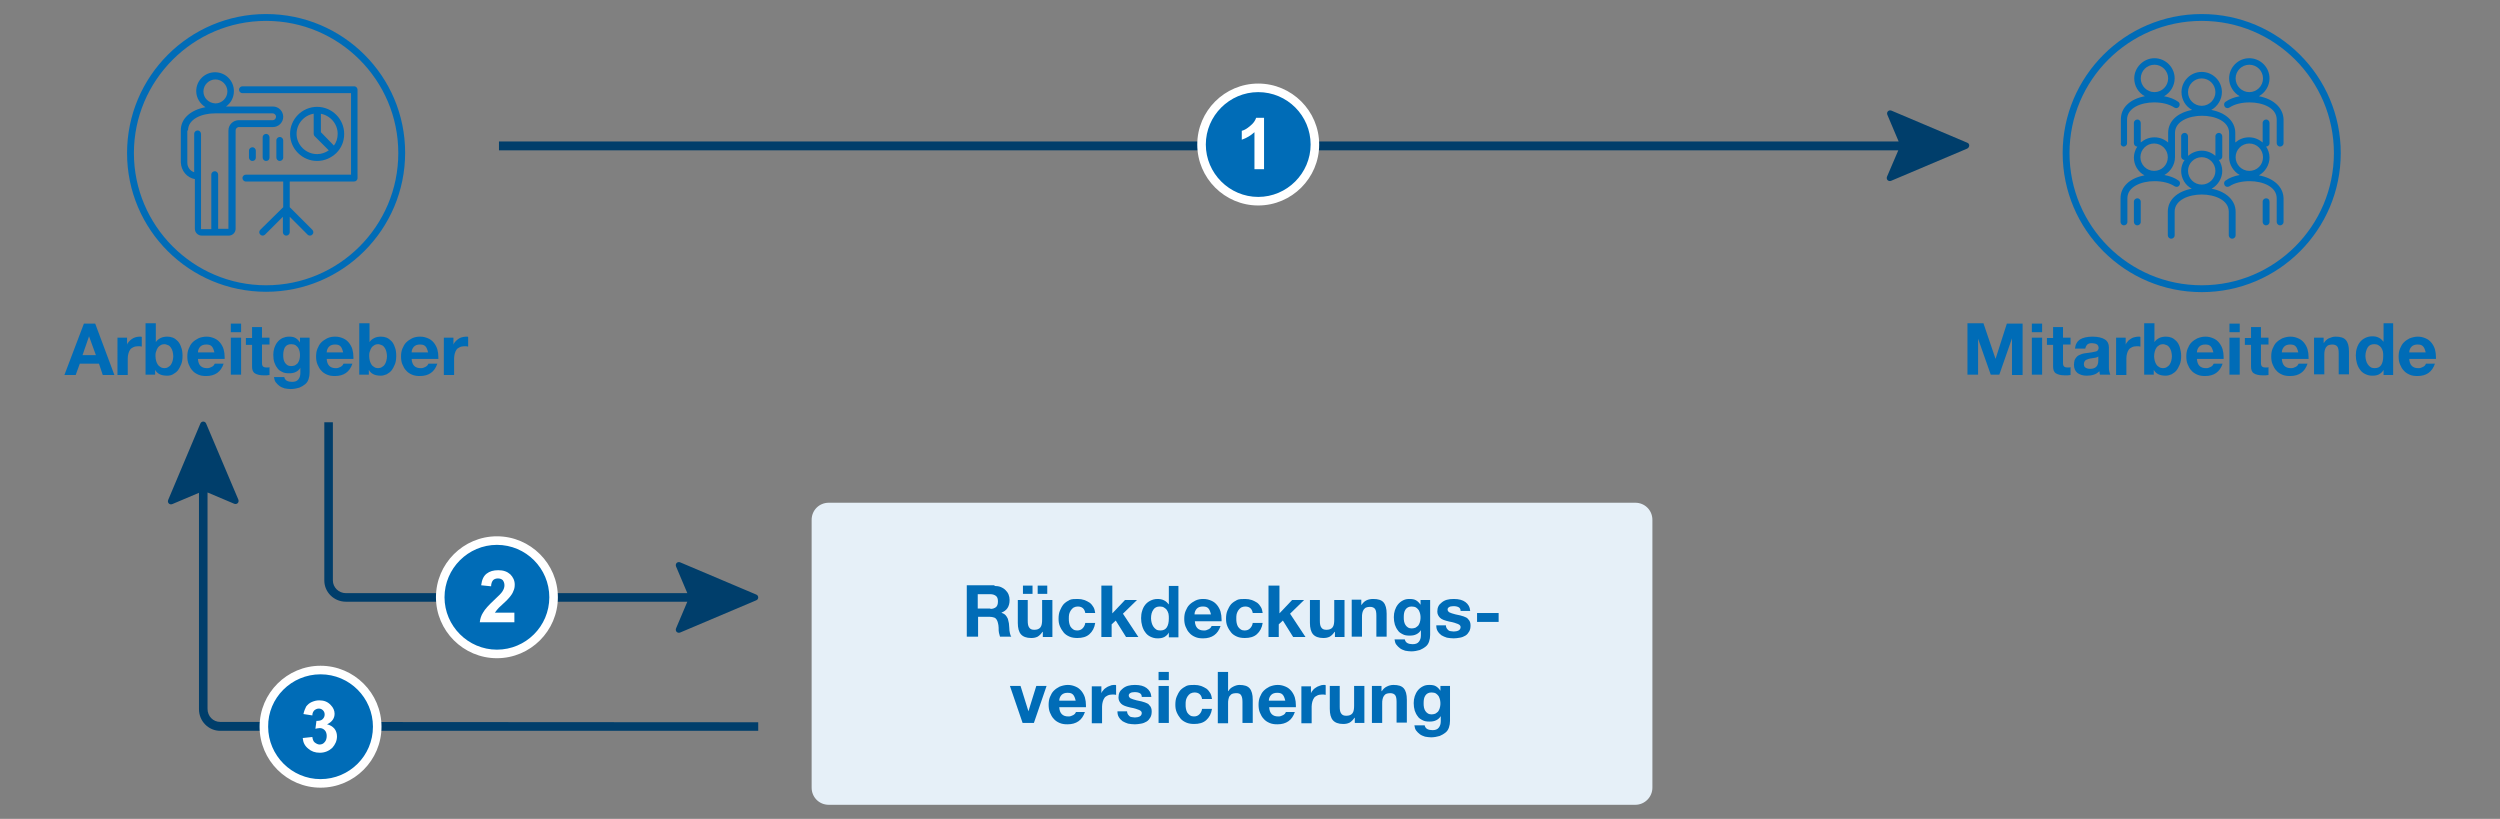 <?xml version="1.0" encoding="utf-8"?>
<!-- Generator: Adobe Illustrator 28.2.0, SVG Export Plug-In . SVG Version: 6.00 Build 0)  -->
<svg version="1.1" id="Ebene_1" xmlns="http://www.w3.org/2000/svg" xmlns:xlink="http://www.w3.org/1999/xlink" x="0px" y="0px"
	 viewBox="0 0 730 239.1" style="enable-background:new 0 0 730 239.1;" xml:space="preserve">
<rect x="0" y="0" width="730" height="239.1" fill="#808080" stroke="none"/>
<title>VRK – Versicherer im Raum der Kirchen</title>
<desc>Die Bedürfnisse unserer Kunden liegen uns besonders am Herzen. Darum sind uns Transparenz und Nachhaltigkeit sehr wichtig.</desc>
<style type="text/css">
	.st0{fill:none;}
	.st1{fill:#BDBDBD;}
	.st2{fill:#A5CF4C;}
	.st3{fill:#006CB7;}
	.st4{fill:#AE1680;}
	.st5{fill:#FFFFFF;}
	.st6{fill:#C368A5;}
	.st7{opacity:0.5;}
	.st8{fill:#D6E9AE;}
	.st9{fill:#86BAE5;}
	.st10{opacity:0.6;}
	.st11{opacity:0.5;fill:#FFFFFF;}
	.st12{opacity:0.4;}
	.st13{fill:#6BAAD5;}
	.st14{fill:#4A4A4A;}
	.st15{fill:#003E6B;}
	.st16{fill:none;stroke:#A5CF4C;}
	.st17{fill:#E1E1E1;}
	.st18{fill:#F6F6F6;}
	.st19{fill:#E2F0FA;}
	.st20{clip-path:url(#SVGID_00000142175410585381031120000004010660320288721291_);fill:#BDBDBD;}
	.st21{fill:#C2DA8B;}
	.st22{fill:none;stroke:#FFFFFF;stroke-width:2.086;stroke-linecap:round;}
	.st23{fill:none;stroke:#FFFFFF;stroke-width:2.086;stroke-linecap:round;stroke-linejoin:round;}
	.st24{fill:none;stroke:#FFFFFF;stroke-width:1.035;stroke-linecap:round;}
	.st25{clip-path:url(#SVGID_00000108993526022791570740000007211467648146512804_);fill:#FFFFFF;}
	.st26{fill:none;stroke:#FFFFFF;stroke-width:1.974;}
	.st27{fill:none;stroke:#FFFFFF;}
	.st28{fill:none;stroke:#FFFFFF;stroke-width:1.658;}
	.st29{fill:none;stroke:#FFFFFF;stroke-width:1.974;stroke-linecap:round;}
	.st30{clip-path:url(#SVGID_00000017516957125963325030000016720288964624134559_);}
	.st31{fill:#7D7D7D;}
	.st32{clip-path:url(#SVGID_00000127029224393641960720000015744368932925879941_);}
	.st33{clip-path:url(#SVGID_00000149380886617465295060000009400241554863033266_);fill:#BDBDBD;}
	.st34{fill:none;stroke:#FFFFFF;stroke-width:2.314;stroke-linecap:round;}
	.st35{fill:none;stroke:#FFFFFF;stroke-width:2.314;stroke-linecap:round;stroke-linejoin:round;}
	.st36{fill:none;stroke:#FFFFFF;stroke-width:1.149;stroke-linecap:round;}
	.st37{clip-path:url(#SVGID_00000124136275000587577210000016580693995637321866_);fill:#FFFFFF;}
	.st38{fill:none;stroke:#FFFFFF;stroke-width:1.246;}
	.st39{fill:none;stroke:#FFFFFF;stroke-width:1.047;}
	.st40{fill:none;stroke:#FFFFFF;stroke-width:1.246;stroke-linecap:round;}
	.st41{clip-path:url(#SVGID_00000113342728397885785710000014208139501178265515_);}
	.st42{clip-path:url(#SVGID_00000003087104993777662860000011250674777062064771_);}
	.st43{fill:none;stroke:#006CB7;stroke-width:2;stroke-linecap:round;stroke-linejoin:round;stroke-miterlimit:10;}
	.st44{fill:#E6F0F8;}
</style>
<path class="st15" d="M574.5,41.7l-22.2-9.4c-0.8-0.3-1.5,0.4-1.2,1.2l3.3,7.8H145.7v2.6h408.6l-3.3,7.7c-0.3,0.8,0.4,1.5,1.2,1.2
	l22.2-9.4C575.2,43,575.2,42,574.5,41.7z"/>
<g>
	<g>
		<g>
			<path class="st3" d="M367.4,58.8c-9.1,0-16.6-7.4-16.6-16.6c0-9.1,7.4-16.6,16.6-16.6S384,33.1,384,42.2
				C384,51.3,376.6,58.8,367.4,58.8z"/>
		</g>
		<g>
			<path class="st5" d="M367.4,26.9c8.5,0,15.3,6.9,15.3,15.3s-6.9,15.3-15.3,15.3s-15.3-6.9-15.3-15.3S359,26.9,367.4,26.9
				 M367.4,24.4c-9.8,0-17.8,8-17.8,17.8s8,17.8,17.8,17.8s17.8-8,17.8-17.8S377.2,24.4,367.4,24.4L367.4,24.4z"/>
		</g>
	</g>
	<g>
		<path class="st5" d="M369.2,49.4h-2.9V38.6c-1.1,1-2.3,1.7-3.7,2.2v-2.6c0.8-0.2,1.6-0.7,2.4-1.4c0.9-0.7,1.5-1.5,1.8-2.4h2.3
			V49.4z"/>
	</g>
</g>
<g>
	<path class="st44" d="M477.5,235H242c-2.8,0-5-2.2-5-5v-78.2c0-2.8,2.2-5,5-5h235.5c2.8,0,5,2.2,5,5V230
		C482.5,232.7,480.3,235,477.5,235z"/>
</g>
<g>
	<path class="st3" d="M290.4,171.1c0.7,0,1.3,0.1,1.8,0.3c0.5,0.2,1,0.5,1.4,0.9c0.4,0.4,0.7,0.8,0.9,1.3c0.2,0.5,0.3,1,0.3,1.6
		c0,1.9-0.8,3.1-2.4,3.7v0c0.5,0.2,0.9,0.4,1.2,0.7c0.3,0.3,0.5,0.7,0.7,1.1c0.1,0.4,0.2,0.8,0.3,1.3c0,0.4,0.1,0.8,0.1,1.2
		c0,0.7,0.1,1.3,0.2,1.7c0.1,0.4,0.2,0.8,0.4,1h-3.3c-0.1-0.3-0.2-0.7-0.3-1.1c-0.1-0.4-0.1-0.9-0.1-1.5c0-0.5-0.1-1-0.2-1.4
		c-0.1-0.4-0.2-0.7-0.4-1s-0.4-0.5-0.8-0.6c-0.3-0.1-0.7-0.2-1.3-0.2h-3.3v5.8h-3.3v-15H290.4z M289.2,177.8c0.7,0,1.2-0.2,1.6-0.5
		c0.4-0.3,0.6-0.9,0.6-1.7c0-0.8-0.2-1.3-0.6-1.6c-0.4-0.3-0.9-0.5-1.7-0.5h-3.6v4.2H289.2z"/>
	<path class="st3" d="M300.1,175.2v6.1c0,0.8,0.1,1.5,0.4,1.9c0.3,0.5,0.8,0.7,1.5,0.7c0.8,0,1.4-0.2,1.8-0.7
		c0.4-0.5,0.5-1.3,0.5-2.3v-5.7h3V186h-2.8v-1.5h-0.1c-0.4,0.6-0.9,1.1-1.4,1.4c-0.6,0.3-1.2,0.4-1.9,0.4c-1.4,0-2.4-0.4-3-1.1
		c-0.6-0.7-0.9-1.8-0.9-3.3v-6.7H300.1z M301.5,171v2.4h-2.8V171H301.5z M305.8,171v2.4H303V171H305.8z"/>
	<path class="st3" d="M314.7,174.9c0.7,0,1.3,0.1,1.9,0.3c0.6,0.2,1.1,0.5,1.6,0.8c0.5,0.4,0.8,0.8,1.1,1.3c0.3,0.5,0.4,1.1,0.5,1.7
		h-2.9c-0.2-1.2-0.9-1.9-2.2-1.9c-0.4,0-0.8,0.1-1.2,0.3c-0.3,0.2-0.6,0.5-0.8,0.8c-0.2,0.3-0.4,0.7-0.5,1.1
		c-0.1,0.4-0.1,0.9-0.1,1.3c0,0.4,0,0.9,0.1,1.3c0.1,0.4,0.2,0.8,0.4,1.1s0.5,0.6,0.8,0.8c0.3,0.2,0.7,0.3,1.1,0.3
		c0.7,0,1.2-0.2,1.6-0.6c0.4-0.4,0.7-0.9,0.8-1.6h2.9c-0.2,1.4-0.8,2.5-1.7,3.3c-0.9,0.8-2.1,1.1-3.5,1.1c-0.8,0-1.6-0.1-2.3-0.4
		c-0.7-0.3-1.3-0.7-1.7-1.2s-0.8-1.1-1.1-1.8c-0.3-0.7-0.4-1.4-0.4-2.2c0-0.9,0.1-1.7,0.4-2.4c0.3-0.7,0.6-1.3,1.1-1.9
		c0.5-0.5,1.1-0.9,1.7-1.2S313.8,174.9,314.7,174.9z"/>
	<path class="st3" d="M324.8,171.1v8l3.7-3.9h3.5l-4.1,4l4.5,6.8h-3.6l-3-4.8l-1.2,1.1v3.7h-3v-15H324.8z"/>
	<path class="st3" d="M344.1,171.1v15h-2.8v-1.4h0c-0.3,0.6-0.8,1-1.3,1.3c-0.6,0.3-1.2,0.4-2,0.4c-0.8,0-1.5-0.2-2.1-0.5
		c-0.6-0.3-1.1-0.7-1.5-1.3c-0.4-0.5-0.7-1.2-0.9-1.9c-0.2-0.7-0.3-1.4-0.3-2.2c0-0.8,0.1-1.5,0.3-2.1c0.2-0.7,0.5-1.3,0.9-1.8
		s0.9-0.9,1.5-1.2c0.6-0.3,1.3-0.5,2.1-0.5c0.7,0,1.3,0.1,1.9,0.4c0.6,0.3,1,0.7,1.4,1.2h0v-5.4H344.1z M336.1,180.6
		c0,0.4,0.1,0.9,0.2,1.3c0.1,0.4,0.3,0.8,0.5,1.1c0.2,0.3,0.5,0.6,0.8,0.8c0.3,0.2,0.7,0.3,1.2,0.3c0.9,0,1.5-0.3,1.9-0.9
		c0.4-0.6,0.6-1.5,0.6-2.6c0-0.5,0-0.9-0.1-1.4c-0.1-0.4-0.3-0.8-0.5-1.1c-0.2-0.3-0.5-0.5-0.8-0.7c-0.3-0.2-0.7-0.3-1.2-0.3
		c-0.9,0-1.5,0.3-1.9,0.9C336.3,178.7,336.1,179.5,336.1,180.6z"/>
	<path class="st3" d="M351.4,174.9c0.9,0,1.6,0.2,2.3,0.5c0.7,0.3,1.2,0.7,1.7,1.3c0.4,0.5,0.8,1.2,1,1.9c0.2,0.7,0.3,1.5,0.3,2.3
		v0.1c0,0.1,0,0.2,0,0.4h-7.8c0.1,1.8,1,2.7,2.6,2.7c0.3,0,0.6,0,0.8-0.1c0.3-0.1,0.5-0.2,0.7-0.3c0.2-0.1,0.4-0.3,0.5-0.4
		c0.1-0.2,0.2-0.3,0.3-0.5h2.6c-0.8,2.4-2.5,3.6-5.1,3.6c-0.9,0-1.6-0.1-2.3-0.4c-0.7-0.3-1.3-0.7-1.7-1.2c-0.5-0.5-0.8-1.1-1.1-1.8
		c-0.3-0.7-0.4-1.5-0.4-2.3c0-0.8,0.1-1.6,0.4-2.3c0.3-0.7,0.6-1.3,1.1-1.8c0.5-0.5,1.1-0.9,1.7-1.2
		C349.8,175,350.5,174.9,351.4,174.9z M353.6,179.4c-0.2-0.8-0.4-1.4-0.8-1.8c-0.4-0.4-0.9-0.5-1.6-0.5c-0.7,0-1.3,0.2-1.7,0.6
		c-0.4,0.4-0.7,1-0.7,1.7H353.6z"/>
	<path class="st3" d="M363.6,174.9c0.7,0,1.3,0.1,1.9,0.3c0.6,0.2,1.1,0.5,1.6,0.8c0.5,0.4,0.8,0.8,1.1,1.3c0.3,0.5,0.4,1.1,0.5,1.7
		h-2.9c-0.2-1.2-0.9-1.9-2.2-1.9c-0.4,0-0.8,0.1-1.2,0.3c-0.3,0.2-0.6,0.5-0.8,0.8c-0.2,0.3-0.4,0.7-0.5,1.1
		c-0.1,0.4-0.1,0.9-0.1,1.3c0,0.4,0,0.9,0.1,1.3c0.1,0.4,0.2,0.8,0.4,1.1s0.5,0.6,0.8,0.8c0.3,0.2,0.7,0.3,1.1,0.3
		c0.7,0,1.2-0.2,1.6-0.6c0.4-0.4,0.7-0.9,0.8-1.6h2.9c-0.2,1.4-0.8,2.5-1.7,3.3c-0.9,0.8-2.1,1.1-3.5,1.1c-0.8,0-1.6-0.1-2.3-0.4
		c-0.7-0.3-1.3-0.7-1.7-1.2s-0.8-1.1-1.1-1.8c-0.3-0.7-0.4-1.4-0.4-2.2c0-0.9,0.1-1.7,0.4-2.4c0.3-0.7,0.6-1.3,1.1-1.9
		c0.5-0.5,1.1-0.9,1.7-1.2S362.7,174.9,363.6,174.9z"/>
	<path class="st3" d="M373.6,171.1v8l3.7-3.9h3.5l-4.1,4l4.5,6.8h-3.6l-3-4.8l-1.2,1.1v3.7h-3v-15H373.6z"/>
	<path class="st3" d="M385.4,175.2v6.1c0,0.8,0.1,1.5,0.4,1.9c0.3,0.5,0.8,0.7,1.5,0.7c0.8,0,1.4-0.2,1.8-0.7
		c0.4-0.5,0.5-1.3,0.5-2.3v-5.7h3V186h-2.8v-1.5h-0.1c-0.4,0.6-0.9,1.1-1.4,1.4c-0.6,0.3-1.2,0.4-1.9,0.4c-1.4,0-2.4-0.4-3-1.1
		c-0.6-0.7-0.9-1.8-0.9-3.3v-6.7H385.4z"/>
	<path class="st3" d="M401,174.9c1.4,0,2.4,0.3,3,1s0.9,1.8,0.9,3.3v6.7h-3v-6.1c0-0.9-0.1-1.6-0.4-2s-0.8-0.6-1.5-0.6
		c-0.5,0-0.8,0.1-1.1,0.2c-0.3,0.1-0.5,0.4-0.7,0.6c-0.2,0.3-0.3,0.6-0.4,1c-0.1,0.4-0.1,0.8-0.1,1.3v5.6h-3v-10.8h2.8v1.5h0.1
		c0.4-0.6,0.8-1,1.4-1.3S400.3,174.9,401,174.9z"/>
	<path class="st3" d="M411.6,174.9c0.8,0,1.4,0.1,1.9,0.4s0.9,0.7,1.3,1.3h0v-1.4h2.8v10.2c0,0.7-0.1,1.3-0.3,1.9s-0.5,1.1-1,1.5
		c-0.5,0.4-1,0.7-1.7,1c-0.7,0.2-1.6,0.4-2.5,0.4c-0.6,0-1.2-0.1-1.8-0.2c-0.6-0.2-1.1-0.4-1.5-0.7c-0.4-0.3-0.8-0.7-1.1-1.1
		c-0.3-0.4-0.4-0.9-0.5-1.5h3c0.1,0.5,0.4,0.9,0.8,1.1c0.4,0.2,0.9,0.3,1.5,0.3c0.8,0,1.4-0.2,1.8-0.7c0.4-0.5,0.6-1.1,0.6-1.9V184
		h0c-0.3,0.5-0.7,0.9-1.3,1.2c-0.6,0.3-1.2,0.4-2,0.4c-0.8,0-1.5-0.1-2-0.4c-0.6-0.3-1.1-0.6-1.4-1.1c-0.4-0.5-0.7-1.1-0.9-1.7
		c-0.2-0.7-0.3-1.4-0.3-2.2c0-0.7,0.1-1.4,0.3-2c0.2-0.6,0.5-1.2,0.9-1.7s0.9-0.9,1.5-1.2S410.8,174.9,411.6,174.9z M409.9,180.2
		c0,0.4,0,0.9,0.1,1.3c0.1,0.4,0.2,0.7,0.4,1c0.2,0.3,0.4,0.5,0.7,0.7c0.3,0.2,0.7,0.3,1.1,0.3c0.4,0,0.8-0.1,1.1-0.2
		c0.3-0.2,0.6-0.4,0.8-0.6c0.2-0.3,0.4-0.6,0.5-1c0.1-0.4,0.2-0.8,0.2-1.2c0-0.4,0-0.8-0.1-1.2c-0.1-0.4-0.2-0.7-0.4-1.1
		c-0.2-0.3-0.5-0.6-0.8-0.8c-0.3-0.2-0.8-0.3-1.3-0.3c-0.8,0-1.4,0.3-1.8,0.9S409.9,179.3,409.9,180.2z"/>
	<path class="st3" d="M424.5,174.9c1.5,0,2.6,0.3,3.4,0.9c0.8,0.6,1.3,1.4,1.4,2.6h-2.8c0-0.5-0.2-0.9-0.6-1.1s-0.8-0.3-1.5-0.3
		c-0.6,0-1,0.1-1.3,0.3c-0.3,0.2-0.4,0.4-0.4,0.7c0,0.3,0.2,0.6,0.5,0.8c0.4,0.2,1,0.4,1.8,0.6c0.5,0.1,1,0.2,1.4,0.3
		c0.4,0.1,0.7,0.2,1,0.3c0.3,0.1,0.5,0.2,0.7,0.3c0.2,0.1,0.4,0.2,0.5,0.4c0.6,0.5,0.8,1.2,0.8,1.9c0,0.7-0.1,1.3-0.4,1.8
		s-0.6,0.9-1.1,1.2c-0.5,0.3-1,0.5-1.6,0.6c-0.6,0.1-1.2,0.2-1.8,0.2c-0.7,0-1.4-0.1-2-0.2c-0.6-0.2-1.1-0.4-1.6-0.7
		c-0.4-0.3-0.8-0.7-1.1-1.2c-0.3-0.5-0.4-1-0.4-1.7h2.8c0,0.3,0.1,0.6,0.2,0.8c0.1,0.2,0.3,0.4,0.5,0.6c0.2,0.2,0.5,0.3,0.7,0.3
		s0.6,0.1,0.9,0.1c0.5,0,1-0.1,1.4-0.3c0.4-0.2,0.6-0.6,0.6-1c0-0.4-0.3-0.7-0.8-0.9c-0.5-0.2-1.3-0.5-2.5-0.7
		c-1.3-0.3-2.2-0.6-2.7-1.1s-0.8-1.1-0.8-1.8c0-1.2,0.4-2,1.2-2.6C421.8,175.2,422.9,174.9,424.5,174.9z"/>
	<path class="st3" d="M437.6,179v2.6h-6.3V179H437.6z"/>
	<path class="st3" d="M298,200.3l2.3,7.4h0l2.3-7.4h3l-3.7,10.8h-3.3l-3.7-10.8H298z"/>
	<path class="st3" d="M311.8,200c0.9,0,1.6,0.2,2.3,0.5c0.7,0.3,1.2,0.7,1.7,1.3c0.4,0.5,0.8,1.2,1,1.9c0.2,0.7,0.3,1.5,0.3,2.3v0.1
		c0,0.1,0,0.2,0,0.4h-7.8c0.1,1.8,1,2.7,2.6,2.7c0.3,0,0.6,0,0.8-0.1c0.3-0.1,0.5-0.2,0.7-0.3c0.2-0.1,0.4-0.3,0.5-0.4
		c0.1-0.2,0.2-0.3,0.3-0.5h2.6c-0.8,2.4-2.5,3.6-5.1,3.6c-0.9,0-1.6-0.1-2.3-0.4c-0.7-0.3-1.3-0.7-1.7-1.2c-0.5-0.5-0.8-1.1-1.1-1.8
		c-0.3-0.7-0.4-1.5-0.4-2.3c0-0.8,0.1-1.6,0.4-2.3c0.3-0.7,0.6-1.3,1.1-1.8c0.5-0.5,1.1-0.9,1.7-1.2C310.2,200.2,311,200,311.8,200z
		 M314.1,204.6c-0.2-0.8-0.4-1.4-0.8-1.8c-0.4-0.4-0.9-0.5-1.6-0.5c-0.7,0-1.3,0.2-1.7,0.6c-0.4,0.4-0.7,1-0.7,1.7H314.1z"/>
	<path class="st3" d="M325.2,200c0.2,0,0.3,0,0.4,0s0.2,0,0.3,0.1v2.8c-0.3-0.1-0.7-0.1-1.1-0.1c-0.5,0-1,0.1-1.4,0.3
		c-0.4,0.2-0.7,0.4-0.9,0.7s-0.4,0.7-0.5,1.1c-0.1,0.4-0.2,0.9-0.2,1.4v4.9h-3v-10.8h2.8v2h0c0.1-0.3,0.3-0.6,0.6-0.9
		c0.2-0.3,0.5-0.5,0.8-0.7c0.3-0.2,0.6-0.4,1-0.5C324.4,200.1,324.8,200,325.2,200z"/>
	<path class="st3" d="M331.4,200c1.5,0,2.6,0.3,3.4,0.9c0.8,0.6,1.3,1.4,1.4,2.6h-2.8c0-0.5-0.2-0.9-0.6-1.1s-0.8-0.3-1.5-0.3
		c-0.6,0-1,0.1-1.3,0.3c-0.3,0.2-0.4,0.4-0.4,0.7c0,0.3,0.2,0.6,0.5,0.8c0.4,0.2,1,0.4,1.8,0.6c0.5,0.1,1,0.2,1.4,0.3
		c0.4,0.1,0.7,0.2,1,0.3c0.3,0.1,0.5,0.2,0.7,0.3c0.2,0.1,0.4,0.2,0.5,0.4c0.6,0.5,0.8,1.2,0.8,1.9c0,0.7-0.1,1.3-0.4,1.8
		s-0.6,0.9-1.1,1.2c-0.5,0.3-1,0.5-1.6,0.6c-0.6,0.1-1.2,0.2-1.8,0.2c-0.7,0-1.4-0.1-2-0.2c-0.6-0.2-1.1-0.4-1.6-0.7
		c-0.4-0.3-0.8-0.7-1.1-1.2c-0.3-0.5-0.4-1-0.4-1.7h2.8c0,0.3,0.1,0.6,0.2,0.8c0.1,0.2,0.3,0.4,0.5,0.6c0.2,0.2,0.5,0.3,0.7,0.3
		s0.6,0.1,0.9,0.1c0.5,0,1-0.1,1.4-0.3c0.4-0.2,0.6-0.6,0.6-1c0-0.4-0.3-0.7-0.8-0.9c-0.5-0.2-1.3-0.5-2.5-0.7
		c-1.3-0.3-2.2-0.6-2.7-1.1s-0.8-1.1-0.8-1.8c0-1.2,0.4-2,1.2-2.6C328.7,200.3,329.9,200,331.4,200z"/>
	<path class="st3" d="M341.3,196.2v2.4h-3v-2.4H341.3z M341.3,200.3v10.8h-3v-10.8H341.3z"/>
	<path class="st3" d="M348.8,200c0.7,0,1.3,0.1,1.9,0.3c0.6,0.2,1.1,0.5,1.6,0.8c0.5,0.4,0.8,0.8,1.1,1.3c0.3,0.5,0.4,1.1,0.5,1.7
		H351c-0.2-1.2-0.9-1.9-2.2-1.9c-0.4,0-0.8,0.1-1.2,0.3c-0.3,0.2-0.6,0.5-0.8,0.8c-0.2,0.3-0.4,0.7-0.5,1.1
		c-0.1,0.4-0.1,0.9-0.1,1.3c0,0.4,0,0.9,0.1,1.3c0.1,0.4,0.2,0.8,0.4,1.1s0.5,0.6,0.8,0.8c0.3,0.2,0.7,0.3,1.1,0.3
		c0.7,0,1.2-0.2,1.6-0.6c0.4-0.4,0.7-0.9,0.8-1.6h2.9c-0.2,1.4-0.8,2.5-1.7,3.3c-0.9,0.8-2.1,1.1-3.5,1.1c-0.8,0-1.6-0.1-2.3-0.4
		c-0.7-0.3-1.3-0.7-1.7-1.2s-0.8-1.1-1.1-1.8c-0.3-0.7-0.4-1.4-0.4-2.2c0-0.9,0.1-1.7,0.4-2.4c0.3-0.7,0.6-1.3,1.1-1.9
		c0.5-0.5,1.1-0.9,1.7-1.2S348,200,348.8,200z"/>
	<path class="st3" d="M358.6,196.2v5.6h0.1c0.3-0.6,0.8-1,1.4-1.3c0.6-0.3,1.2-0.5,1.8-0.5c1.4,0,2.4,0.3,3,1s0.9,1.8,0.9,3.3v6.8
		h-3V205c0-0.9-0.1-1.5-0.4-2s-0.8-0.6-1.5-0.6c-0.5,0-0.8,0.1-1.1,0.2c-0.3,0.1-0.5,0.4-0.7,0.6s-0.3,0.6-0.4,1
		c-0.1,0.4-0.1,0.8-0.1,1.3v5.7h-3v-15H358.6z"/>
	<path class="st3" d="M373.1,200c0.9,0,1.6,0.2,2.3,0.5c0.7,0.3,1.2,0.7,1.7,1.3c0.4,0.5,0.8,1.2,1,1.9c0.2,0.7,0.3,1.5,0.3,2.3v0.1
		c0,0.1,0,0.2,0,0.4h-7.8c0.1,1.8,1,2.7,2.6,2.7c0.3,0,0.6,0,0.8-0.1c0.3-0.1,0.5-0.2,0.7-0.3c0.2-0.1,0.4-0.3,0.5-0.4
		c0.1-0.2,0.2-0.3,0.3-0.5h2.6c-0.8,2.4-2.5,3.6-5.1,3.6c-0.9,0-1.6-0.1-2.3-0.4c-0.7-0.3-1.3-0.7-1.7-1.2c-0.5-0.5-0.8-1.1-1.1-1.8
		c-0.3-0.7-0.4-1.5-0.4-2.3c0-0.8,0.1-1.6,0.4-2.3c0.3-0.7,0.6-1.3,1.1-1.8c0.5-0.5,1.1-0.9,1.7-1.2
		C371.5,200.2,372.2,200,373.1,200z M375.3,204.6c-0.2-0.8-0.4-1.4-0.8-1.8c-0.4-0.4-0.9-0.5-1.6-0.5c-0.7,0-1.3,0.2-1.7,0.6
		c-0.4,0.4-0.7,1-0.7,1.7H375.3z"/>
	<path class="st3" d="M386.4,200c0.2,0,0.3,0,0.4,0s0.2,0,0.3,0.1v2.8c-0.3-0.1-0.7-0.1-1.1-0.1c-0.5,0-1,0.1-1.4,0.3
		c-0.4,0.2-0.7,0.4-0.9,0.7s-0.4,0.7-0.5,1.1c-0.1,0.4-0.2,0.9-0.2,1.4v4.9h-3v-10.8h2.8v2h0c0.1-0.3,0.3-0.6,0.6-0.9
		c0.2-0.3,0.5-0.5,0.8-0.7c0.3-0.2,0.6-0.4,1-0.5C385.7,200.1,386,200,386.4,200z"/>
	<path class="st3" d="M391.2,200.3v6.1c0,0.8,0.1,1.5,0.4,1.9c0.3,0.5,0.8,0.7,1.5,0.7c0.8,0,1.4-0.2,1.8-0.7
		c0.4-0.5,0.5-1.3,0.5-2.3v-5.7h3v10.8h-2.8v-1.5h-0.1c-0.4,0.6-0.9,1.1-1.4,1.4c-0.6,0.3-1.2,0.4-1.9,0.4c-1.4,0-2.4-0.4-3-1.1
		c-0.6-0.7-0.9-1.8-0.9-3.3v-6.7H391.2z"/>
	<path class="st3" d="M406.9,200c1.4,0,2.4,0.3,3,1s0.9,1.8,0.9,3.3v6.7h-3V205c0-0.9-0.1-1.6-0.4-2s-0.8-0.6-1.5-0.6
		c-0.5,0-0.8,0.1-1.1,0.2c-0.3,0.1-0.5,0.4-0.7,0.6c-0.2,0.3-0.3,0.6-0.4,1c-0.1,0.4-0.1,0.8-0.1,1.3v5.6h-3v-10.8h2.8v1.5h0.1
		c0.4-0.6,0.8-1,1.4-1.3S406.1,200,406.9,200z"/>
	<path class="st3" d="M417.4,200c0.8,0,1.4,0.1,1.9,0.4s0.9,0.7,1.3,1.3h0v-1.4h2.8v10.2c0,0.7-0.1,1.3-0.3,1.9s-0.5,1.1-1,1.5
		c-0.5,0.4-1,0.7-1.7,1c-0.7,0.2-1.6,0.4-2.5,0.4c-0.6,0-1.2-0.1-1.8-0.2c-0.6-0.2-1.1-0.4-1.5-0.7c-0.4-0.3-0.8-0.7-1.1-1.1
		c-0.3-0.4-0.4-0.9-0.5-1.5h3c0.1,0.5,0.4,0.9,0.8,1.1c0.4,0.2,0.9,0.3,1.5,0.3c0.8,0,1.4-0.2,1.8-0.7c0.4-0.5,0.6-1.1,0.6-1.9v-1.5
		h0c-0.3,0.5-0.7,0.9-1.3,1.2c-0.6,0.3-1.2,0.4-2,0.4c-0.8,0-1.5-0.1-2-0.4c-0.6-0.3-1.1-0.6-1.4-1.1c-0.4-0.5-0.7-1.1-0.9-1.7
		c-0.2-0.7-0.3-1.4-0.3-2.2c0-0.7,0.1-1.4,0.3-2c0.2-0.6,0.5-1.2,0.9-1.7s0.9-0.9,1.5-1.2S416.6,200,417.4,200z M415.7,205.3
		c0,0.4,0,0.9,0.1,1.3c0.1,0.4,0.2,0.7,0.4,1c0.2,0.3,0.4,0.5,0.7,0.7c0.3,0.2,0.7,0.3,1.1,0.3c0.4,0,0.8-0.1,1.1-0.2
		c0.3-0.2,0.6-0.4,0.8-0.6c0.2-0.3,0.4-0.6,0.5-1c0.1-0.4,0.2-0.8,0.2-1.2c0-0.4,0-0.8-0.1-1.2c-0.1-0.4-0.2-0.7-0.4-1.1
		c-0.2-0.3-0.5-0.6-0.8-0.8c-0.3-0.2-0.8-0.3-1.3-0.3c-0.8,0-1.4,0.3-1.8,0.9S415.7,204.4,415.7,205.3z"/>
</g>
<path class="st15" d="M220.8,173.6l-22.2-9.4c-0.8-0.3-1.5,0.4-1.2,1.2l3.3,7.8H101c-2.1,0-3.8-1.7-3.8-3.7v-46.2h-2.5v46.2
	c0,3.4,2.8,6.2,6.3,6.2h99.7l-3.3,7.8c-0.3,0.8,0.4,1.5,1.2,1.2l22.2-9.4C221.6,175,221.6,173.9,220.8,173.6z"/>
<g>
	<g>
		<g>
			<g>
				<circle class="st3" cx="145.1" cy="174.4" r="16.6"/>
			</g>
			<g>
				<path class="st5" d="M145.1,159.1c8.5,0,15.3,6.9,15.3,15.3c0,8.5-6.9,15.3-15.3,15.3s-15.3-6.9-15.3-15.3
					C129.8,166,136.7,159.1,145.1,159.1 M145.1,156.6c-9.8,0-17.8,8-17.8,17.8s8,17.8,17.8,17.8s17.8-8,17.8-17.8
					S154.9,156.6,145.1,156.6L145.1,156.6z"/>
			</g>
		</g>
	</g>
	<g>
		<path class="st5" d="M150.2,179v2.7h-10.1c0.1-1,0.4-2,1-2.9c0.5-0.9,1.6-2.1,3.2-3.6c1.3-1.2,2.1-2,2.4-2.5
			c0.4-0.6,0.6-1.2,0.6-1.8c0-0.6-0.2-1.1-0.5-1.5c-0.3-0.3-0.8-0.5-1.4-0.5c-0.6,0-1.1,0.2-1.4,0.5s-0.6,1-0.6,1.8l-2.9-0.3
			c0.2-1.6,0.7-2.7,1.6-3.4c0.9-0.7,2-1,3.4-1c1.5,0,2.6,0.4,3.5,1.2c0.8,0.8,1.3,1.8,1.3,3c0,0.7-0.1,1.3-0.4,1.9
			c-0.2,0.6-0.6,1.2-1.2,1.9c-0.3,0.4-1,1.1-1.9,1.9c-0.9,0.8-1.5,1.4-1.7,1.7s-0.4,0.5-0.6,0.8H150.2z"/>
	</g>
</g>
<g>
	<g>
		<g>
			<g>
				<path class="st3" d="M642.9,4.1c-22.4,0-40.6,18.2-40.6,40.6c0,22.4,18.2,40.6,40.6,40.6c22.4,0,40.6-18.2,40.6-40.6
					C683.5,22.3,665.3,4.1,642.9,4.1z M642.9,83.3c-21.3,0-38.6-17.3-38.6-38.6c0-21.3,17.3-38.6,38.6-38.6
					c21.3,0,38.6,17.3,38.6,38.6C681.5,66,664.2,83.3,642.9,83.3z"/>
			</g>
			<g>
				<path class="st3" d="M661.7,57.9c-0.5,0-1,0.4-1,1v5.9c0,0.5,0.4,1,1,1c0.5,0,1-0.4,1-1v-5.9C662.7,58.3,662.3,57.9,661.7,57.9z
					"/>
			</g>
			<g>
				<path class="st3" d="M624.1,57.9c-0.5,0-1,0.4-1,1v5.9c0,0.5,0.4,1,1,1c0.5,0,1-0.4,1-1v-5.9C625.1,58.3,624.6,57.9,624.1,57.9z
					"/>
			</g>
			<g>
				<path class="st3" d="M645.8,55.1c1.8-1,3.1-3,3.1-5.2c0-1.2-0.4-2.3-1-3.2c0.5,0,1-0.4,1-1v-5.9c0-0.5-0.4-1-1-1
					c-0.5,0-1,0.4-1,1v5.7c-1.1-0.9-2.4-1.5-4-1.5c-1.5,0-2.9,0.6-4,1.5v-5.7c0-0.5-0.4-1-1-1c-0.5,0-1,0.4-1,1v5.9c0,0.5,0.4,1,1,1
					c-0.6,0.9-1,2-1,3.2c0,2.2,1.2,4.2,3.1,5.2c-4.3,0.8-7,3.3-7,6.7v6.9c0,0.5,0.4,1,1,1c0.5,0,1-0.4,1-1v-6.9c0-3.4,4.1-5,7.9-5
					c3.8,0,7.9,1.6,7.9,5v6.9c0,0.5,0.4,1,1,1c0.5,0,1-0.4,1-1v-6.9C652.8,58.5,650,55.9,645.8,55.1z M642.9,53.9c-2.2,0-4-1.8-4-4
					c0-2.2,1.8-4,4-4c2.2,0,4,1.8,4,4C646.9,52.1,645.1,53.9,642.9,53.9z"/>
			</g>
			<g>
				<path class="st3" d="M659.6,51.2c1.8-1,3.1-3,3.1-5.2c0-1.2-0.4-2.3-1-3.2c0.5,0,1-0.4,1-1v-5.9c0-0.5-0.4-1-1-1
					c-0.5,0-1,0.4-1,1v5.7c-1.1-0.9-2.4-1.5-4-1.5s-2.9,0.6-4,1.5v-2.8c0-3.4-2.8-5.9-7-6.7c1.8-1,3.1-3,3.1-5.2
					c0-3.3-2.7-5.9-5.9-5.9c-3.3,0-5.9,2.7-5.9,5.9c0,2.2,1.2,4.2,3.1,5.2c-4.3,0.8-7,3.3-7,6.7v2.8c-1.1-0.9-2.4-1.5-4-1.5
					s-2.9,0.6-4,1.5v-5.7c0-0.5-0.4-1-1-1c-0.5,0-1,0.4-1,1v5.9c0,0.5,0.4,1,1,1c-0.6,0.9-1,2-1,3.2c0,2.2,1.2,4.2,3.1,5.2
					c-4.3,0.8-7,3.3-7,6.7v6.9c0,0.5,0.4,1,1,1c0.5,0,1-0.4,1-1v-6.9c0-3.4,4.1-5,7.9-5c2.3,0,4.4,0.5,5.9,1.5
					c0.5,0.3,1.1,0.2,1.4-0.3c0.3-0.5,0.2-1.1-0.3-1.4c-1.1-0.8-2.5-1.3-4.1-1.6c1.8-1,3.1-3,3.1-5.2c0-0.1,0-0.1,0-0.2c0,0,0,0,0,0
					v-6.9c0-3.4,4.1-5,7.9-5c3.8,0,7.9,1.6,7.9,5v6.9c0,0,0,0,0,0c0,0.1,0,0.1,0,0.2c0,2.2,1.3,4.2,3.1,5.2c-1.6,0.3-3,0.8-4.1,1.6
					c-0.5,0.3-0.6,0.9-0.3,1.4c0.3,0.5,0.9,0.6,1.4,0.3c1.5-1,3.6-1.5,5.9-1.5c3.8,0,7.9,1.6,7.9,5v6.9c0,0.5,0.4,1,1,1
					c0.5,0,1-0.4,1-1v-6.9C666.7,54.5,663.9,52,659.6,51.2z M629,49.9c-2.2,0-4-1.8-4-4c0-2.2,1.8-4,4-4c2.2,0,4,1.8,4,4
					C633,48.2,631.2,49.9,629,49.9z M642.9,30.9c-2.2,0-4-1.8-4-4c0-2.2,1.8-4,4-4c2.2,0,4,1.8,4,4
					C646.9,29.1,645.1,30.9,642.9,30.9z M656.8,49.9c-2.2,0-4-1.8-4-4c0-2.2,1.8-4,4-4c2.2,0,4,1.8,4,4
					C660.8,48.2,659,49.9,656.8,49.9z"/>
			</g>
			<g>
				<path class="st3" d="M620.1,42.8c0.5,0,1-0.4,1-1v-6.9c0-3.4,4.1-5,7.9-5c2.3,0,4.4,0.5,5.9,1.5c0.5,0.3,1.1,0.2,1.4-0.3
					c0.3-0.5,0.2-1.1-0.3-1.4c-1.1-0.8-2.5-1.3-4.1-1.6c1.8-1,3.1-3,3.1-5.2c0-3.3-2.7-5.9-5.9-5.9s-5.9,2.7-5.9,5.9
					c0,2.2,1.2,4.2,3.1,5.2c-4.3,0.8-7,3.3-7,6.7v6.9C619.1,42.3,619.6,42.8,620.1,42.8z M625.1,22.9c0-2.2,1.8-4,4-4
					c2.2,0,4,1.8,4,4c0,2.2-1.8,4-4,4C626.9,26.9,625.1,25.1,625.1,22.9z"/>
			</g>
			<g>
				<path class="st3" d="M659.6,28.1c1.8-1,3.1-3,3.1-5.2c0-3.3-2.7-5.9-5.9-5.9c-3.3,0-5.9,2.7-5.9,5.9c0,2.2,1.3,4.2,3.1,5.2
					c-1.6,0.3-3,0.8-4.1,1.6c-0.5,0.3-0.6,0.9-0.3,1.4c0.3,0.5,0.9,0.6,1.4,0.3c1.5-1,3.6-1.5,5.9-1.5c3.8,0,7.9,1.6,7.9,5v6.9
					c0,0.5,0.4,1,1,1c0.5,0,1-0.4,1-1v-6.9C666.7,31.5,663.9,28.9,659.6,28.1z M656.8,26.9c-2.2,0-4-1.8-4-4c0-2.2,1.8-4,4-4
					c2.2,0,4,1.8,4,4C660.8,25.1,659,26.9,656.8,26.9z"/>
			</g>
		</g>
		<g>
			<path class="st3" d="M579.2,94.5l3.5,10.3h0l3.3-10.3h4.6v15h-3.1V98.8h0l-3.7,10.6h-2.5l-3.7-10.5h0v10.5h-3.1v-15H579.2z"/>
			<path class="st3" d="M596.3,94.5v2.5h-3v-2.5H596.3z M596.3,98.6v10.8h-3V98.6H596.3z"/>
			<path class="st3" d="M602.4,95.4v3.2h2.2v2h-2.2v5.4c0,0.5,0.1,0.8,0.3,1c0.2,0.2,0.5,0.3,1,0.3c0.2,0,0.3,0,0.5,0
				c0.2,0,0.3,0,0.4-0.1v2.3c-0.3,0-0.5,0.1-0.8,0.1c-0.3,0-0.6,0-0.9,0c-1.1,0-2-0.2-2.6-0.6c-0.6-0.4-0.8-1.1-0.8-2v-6.3h-1.8v-2
				h1.8v-3.2H602.4z"/>
			<path class="st3" d="M611,98.3c1.6,0,2.8,0.3,3.6,0.8c0.8,0.5,1.2,1.3,1.2,2.3v5.7c0,0.4,0,0.9,0.1,1.3c0.1,0.4,0.2,0.8,0.3,1h-3
				c-0.1-0.2-0.1-0.3-0.1-0.5c0-0.2-0.1-0.4-0.1-0.5c-0.4,0.4-0.9,0.8-1.6,1c-0.6,0.2-1.3,0.3-2.1,0.3c-1.1,0-2-0.3-2.7-0.8
				c-0.7-0.6-1-1.4-1-2.4c0-0.5,0.1-1,0.2-1.4c0.2-0.4,0.4-0.7,0.7-1c0.3-0.3,0.8-0.5,1.3-0.7c0.5-0.2,1.3-0.3,2.2-0.4
				c0.5-0.1,0.9-0.1,1.2-0.2c0.3-0.1,0.6-0.1,0.9-0.2s0.4-0.2,0.5-0.4c0.1-0.2,0.2-0.3,0.2-0.6c0-0.3-0.1-0.6-0.2-0.7
				c-0.1-0.2-0.2-0.3-0.4-0.4c-0.2-0.1-0.4-0.2-0.6-0.2c-0.2,0-0.5-0.1-0.7-0.1c-0.6,0-1.1,0.1-1.4,0.4s-0.5,0.7-0.6,1.2h-3
				c0.1-1.2,0.6-2.1,1.5-2.7C608.2,98.6,609.5,98.3,611,98.3z M608.5,106.3c0,0.4,0.1,0.8,0.4,1c0.3,0.2,0.7,0.4,1.4,0.4
				c0.8,0,1.4-0.2,1.8-0.6s0.6-1,0.6-1.8v-1.2c-0.1,0.1-0.3,0.2-0.6,0.3s-0.7,0.1-1.2,0.2c-0.8,0.1-1.4,0.3-1.8,0.5
				C608.7,105.4,608.5,105.8,608.5,106.3z"/>
			<path class="st3" d="M624.3,98.3c0.2,0,0.3,0,0.4,0c0.1,0,0.2,0,0.3,0.1v2.8c-0.3-0.1-0.7-0.1-1.1-0.1c-0.5,0-1,0.1-1.4,0.3
				c-0.4,0.2-0.7,0.4-0.9,0.7c-0.2,0.3-0.4,0.7-0.5,1.1c-0.1,0.4-0.2,0.9-0.2,1.4v4.9h-3V98.6h2.8v2h0c0.1-0.3,0.3-0.6,0.6-0.9
				c0.2-0.3,0.5-0.5,0.8-0.7c0.3-0.2,0.6-0.4,1-0.5C623.6,98.4,624,98.3,624.3,98.3z"/>
			<path class="st3" d="M629.1,94.5v5.4h0c0.3-0.5,0.8-0.9,1.4-1.2c0.6-0.3,1.3-0.4,2-0.4c0.5,0,1.1,0.1,1.6,0.3
				c0.5,0.2,1,0.6,1.4,1s0.8,1.1,1,1.8s0.4,1.6,0.4,2.5c0,0.9-0.1,1.8-0.4,2.5c-0.3,0.7-0.6,1.3-1,1.8c-0.4,0.5-0.9,0.8-1.4,1.1
				c-0.5,0.2-1.1,0.4-1.7,0.4c-1.8,0-2.9-0.6-3.5-1.7h0v1.4h-2.8v-15H629.1z M629,104c0,0.5,0.1,1,0.2,1.4c0.1,0.4,0.3,0.8,0.5,1.1
				c0.2,0.3,0.5,0.5,0.8,0.7c0.3,0.2,0.7,0.3,1.1,0.3c0.4,0,0.8-0.1,1.1-0.3c0.3-0.2,0.6-0.4,0.8-0.7c0.2-0.3,0.4-0.7,0.5-1.1
				c0.1-0.4,0.2-0.9,0.2-1.4c0-0.5-0.1-0.9-0.2-1.4c-0.1-0.4-0.3-0.8-0.5-1.1c-0.2-0.3-0.5-0.6-0.8-0.7s-0.7-0.3-1.1-0.3
				c-0.4,0-0.8,0.1-1.1,0.3c-0.3,0.2-0.6,0.4-0.8,0.7c-0.2,0.3-0.4,0.7-0.5,1.1C629.1,103.1,629,103.5,629,104z"/>
			<path class="st3" d="M644,98.3c0.9,0,1.6,0.2,2.3,0.5c0.7,0.3,1.2,0.7,1.7,1.3c0.4,0.5,0.8,1.2,1,1.9c0.2,0.7,0.3,1.5,0.3,2.3
				v0.1c0,0.1,0,0.2,0,0.4h-7.8c0.1,1.8,1,2.7,2.6,2.7c0.3,0,0.6,0,0.8-0.1s0.5-0.2,0.7-0.3s0.4-0.3,0.5-0.4
				c0.1-0.2,0.2-0.3,0.3-0.5h2.6c-0.8,2.4-2.5,3.6-5.1,3.6c-0.9,0-1.6-0.1-2.3-0.4c-0.7-0.3-1.3-0.7-1.7-1.2
				c-0.5-0.5-0.8-1.1-1.1-1.8s-0.4-1.5-0.4-2.3c0-0.8,0.1-1.6,0.4-2.3c0.3-0.7,0.6-1.3,1.1-1.8c0.5-0.5,1.1-0.9,1.7-1.2
				C642.4,98.5,643.1,98.3,644,98.3z M646.3,102.9c-0.2-0.8-0.4-1.4-0.8-1.8c-0.4-0.4-0.9-0.5-1.6-0.5c-0.7,0-1.3,0.2-1.7,0.6
				c-0.4,0.4-0.7,1-0.7,1.7H646.3z"/>
			<path class="st3" d="M654,94.5v2.5h-3v-2.5H654z M654,98.6v10.8h-3V98.6H654z"/>
			<path class="st3" d="M660.2,95.4v3.2h2.2v2h-2.2v5.4c0,0.5,0.1,0.8,0.3,1c0.2,0.2,0.5,0.3,1,0.3c0.2,0,0.3,0,0.5,0
				c0.2,0,0.3,0,0.4-0.1v2.3c-0.3,0-0.5,0.1-0.8,0.1c-0.3,0-0.6,0-0.9,0c-1.1,0-2-0.2-2.6-0.6c-0.6-0.4-0.8-1.1-0.8-2v-6.3h-1.8v-2
				h1.8v-3.2H660.2z"/>
			<path class="st3" d="M668.8,98.3c0.9,0,1.6,0.2,2.3,0.5c0.7,0.3,1.2,0.7,1.7,1.3c0.4,0.5,0.8,1.2,1,1.9c0.2,0.7,0.3,1.5,0.3,2.3
				v0.1c0,0.1,0,0.2,0,0.4h-7.8c0.1,1.8,1,2.7,2.6,2.7c0.3,0,0.6,0,0.8-0.1s0.5-0.2,0.7-0.3s0.4-0.3,0.5-0.4
				c0.1-0.2,0.2-0.3,0.3-0.5h2.6c-0.8,2.4-2.5,3.6-5.1,3.6c-0.9,0-1.6-0.1-2.3-0.4c-0.7-0.3-1.3-0.7-1.7-1.2
				c-0.5-0.5-0.8-1.1-1.1-1.8s-0.4-1.5-0.4-2.3c0-0.8,0.1-1.6,0.4-2.3c0.3-0.7,0.6-1.3,1.1-1.8c0.5-0.5,1.1-0.9,1.7-1.2
				C667.2,98.5,667.9,98.3,668.8,98.3z M671.1,102.9c-0.2-0.8-0.4-1.4-0.8-1.8c-0.4-0.4-0.9-0.5-1.6-0.5c-0.7,0-1.3,0.2-1.7,0.6
				c-0.4,0.4-0.7,1-0.7,1.7H671.1z"/>
			<path class="st3" d="M682,98.3c1.4,0,2.4,0.3,3,1c0.6,0.7,0.9,1.8,0.9,3.3v6.7h-3v-6.1c0-0.9-0.1-1.6-0.4-2
				c-0.3-0.4-0.8-0.6-1.5-0.6c-0.5,0-0.8,0.1-1.1,0.2c-0.3,0.1-0.5,0.4-0.7,0.6c-0.2,0.3-0.3,0.6-0.4,1c-0.1,0.4-0.1,0.8-0.1,1.3
				v5.6h-3V98.6h2.8v1.5h0.1c0.4-0.6,0.8-1,1.4-1.3C680.7,98.5,681.3,98.3,682,98.3z"/>
			<path class="st3" d="M698.8,94.5v15h-2.8V108h0c-0.3,0.6-0.8,1-1.3,1.3c-0.6,0.3-1.2,0.4-2,0.4c-0.8,0-1.5-0.2-2.1-0.5
				c-0.6-0.3-1.1-0.7-1.5-1.3c-0.4-0.5-0.7-1.2-0.9-1.9c-0.2-0.7-0.3-1.4-0.3-2.2c0-0.8,0.1-1.5,0.3-2.1c0.2-0.7,0.5-1.3,0.9-1.8
				c0.4-0.5,0.9-0.9,1.5-1.2s1.3-0.5,2.1-0.5c0.7,0,1.3,0.1,1.9,0.4c0.6,0.3,1,0.7,1.4,1.2h0v-5.4H698.8z M690.7,104
				c0,0.4,0.1,0.9,0.2,1.3c0.1,0.4,0.3,0.8,0.5,1.1s0.5,0.6,0.8,0.8c0.3,0.2,0.7,0.3,1.2,0.3c0.9,0,1.5-0.3,1.9-0.9
				c0.4-0.6,0.6-1.5,0.6-2.6c0-0.5,0-0.9-0.1-1.4c-0.1-0.4-0.3-0.8-0.5-1.1c-0.2-0.3-0.5-0.5-0.8-0.7c-0.3-0.2-0.7-0.3-1.2-0.3
				c-0.9,0-1.5,0.3-1.9,0.9S690.7,103,690.7,104z"/>
			<path class="st3" d="M706,98.3c0.9,0,1.6,0.2,2.3,0.5c0.7,0.3,1.2,0.7,1.7,1.3c0.4,0.5,0.8,1.2,1,1.9c0.2,0.7,0.3,1.5,0.3,2.3
				v0.1c0,0.1,0,0.2,0,0.4h-7.8c0.1,1.8,1,2.7,2.6,2.7c0.3,0,0.6,0,0.8-0.1s0.5-0.2,0.7-0.3s0.4-0.3,0.5-0.4
				c0.1-0.2,0.2-0.3,0.3-0.5h2.6c-0.8,2.4-2.5,3.6-5.1,3.6c-0.9,0-1.6-0.1-2.3-0.4c-0.7-0.3-1.3-0.7-1.7-1.2
				c-0.5-0.5-0.8-1.1-1.1-1.8s-0.4-1.5-0.4-2.3c0-0.8,0.1-1.6,0.4-2.3c0.3-0.7,0.6-1.3,1.1-1.8c0.5-0.5,1.1-0.9,1.7-1.2
				C704.4,98.5,705.2,98.3,706,98.3z M708.3,102.9c-0.2-0.8-0.4-1.4-0.8-1.8c-0.4-0.4-0.9-0.5-1.6-0.5c-0.7,0-1.3,0.2-1.7,0.6
				c-0.4,0.4-0.7,1-0.7,1.7H708.3z"/>
		</g>
	</g>
</g>
<g>
	<g>
		<g>
			<path class="st3" d="M82.7,46v-5c0-0.5-0.4-1-1-1c-0.5,0-1,0.4-1,1v5c0,0.5,0.4,1,1,1C82.2,47,82.7,46.6,82.7,46z"/>
		</g>
		<g>
			<path class="st3" d="M56.9,52.3v14.5c0,1.1,0.9,2,2,2h7.9c1.1,0,2-0.9,2-2V38.1c0-0.5,0.4-1,1-1h9.9c1.6,0,3-1.3,3-3
				c0-1.6-1.3-3-3-3H66c1.4-1,2.3-2.6,2.3-4.5c0-3-2.4-5.5-5.5-5.5c-3,0-5.5,2.4-5.5,5.5c0,2,1.1,3.7,2.7,4.7
				c-4.3,0.8-7.2,3.3-7.2,6.7v9.4C52.9,49.9,54.6,51.9,56.9,52.3z M59.4,26.7c0-1.9,1.6-3.5,3.5-3.5c1.9,0,3.5,1.6,3.5,3.5
				c0,1.9-1.6,3.5-3.5,3.5C60.9,30.1,59.4,28.6,59.4,26.7z M54.9,38.1c0-3.4,4.1-5,7.9-5h16.8c0.5,0,1,0.4,1,1c0,0.5-0.4,1-1,1h-9.9
				c-1.6,0-3,1.3-3,3v28.7h-3V51c0-0.5-0.4-1-1-1c-0.5,0-1,0.4-1,1v15.9h-3V39.1c0-0.5-0.4-1-1-1c-0.5,0-1,0.4-1,1v11.2
				c-1.2-0.4-2-1.5-2-2.8V38.1z"/>
		</g>
		<g>
			<path class="st3" d="M74.7,46v-2c0-0.5-0.4-1-1-1c-0.5,0-1,0.4-1,1v2c0,0.5,0.4,1,1,1C74.3,47,74.7,46.6,74.7,46z"/>
		</g>
		<g>
			<path class="st3" d="M98.2,44.7C98.2,44.7,98.2,44.7,98.2,44.7C98.2,44.7,98.2,44.7,98.2,44.7c1.5-1.5,2.3-3.4,2.3-5.6
				c0-4.4-3.6-7.9-7.9-7.9c-4.4,0-7.9,3.6-7.9,7.9c0,4.4,3.6,7.9,7.9,7.9C94.8,47,96.7,46.1,98.2,44.7z M93.6,33.2
				c2.8,0.5,5,2.9,5,5.9c0,1.3-0.4,2.5-1.1,3.4l-3.8-3.9V33.2z M86.6,39.1c0-2.9,2.1-5.4,5-5.9v5.9c0,0.3,0.1,0.5,0.3,0.7l4.1,4.1
				c-1,0.7-2.2,1.1-3.4,1.1C89.3,45,86.6,42.3,86.6,39.1z"/>
		</g>
		<g>
			<path class="st3" d="M78.7,46v-5.9c0-0.5-0.4-1-1-1c-0.5,0-1,0.4-1,1V46c0,0.5,0.4,1,1,1C78.3,47,78.7,46.6,78.7,46z"/>
		</g>
		<g>
			<path class="st3" d="M70.8,27.2h31.7V51H71.8c-0.5,0-1,0.4-1,1c0,0.5,0.4,1,1,1h10.9v7.5L76,67.1c-0.4,0.4-0.4,1,0,1.4
				c0.4,0.4,1,0.4,1.4,0l5.2-5.2v4.5c0,0.5,0.4,1,1,1c0.5,0,1-0.4,1-1v-4.5l5.2,5.2c0.2,0.2,0.4,0.3,0.7,0.3c0.3,0,0.5-0.1,0.7-0.3
				c0.4-0.4,0.4-1,0-1.4l-6.6-6.6v-7.5h18.8c0.5,0,1-0.4,1-1V26.2c0-0.5-0.4-1-1-1H70.8c-0.5,0-1,0.4-1,1
				C69.8,26.7,70.2,27.2,70.8,27.2z"/>
		</g>
		<g>
			<path class="st3" d="M77.7,85.2c22.4,0,40.6-18.2,40.6-40.6S100.1,4.1,77.7,4.1S37.1,22.3,37.1,44.7S55.3,85.2,77.7,85.2z
				 M77.7,6.1c21.3,0,38.6,17.3,38.6,38.6S99,83.3,77.7,83.3S39.1,65.9,39.1,44.7S56.4,6.1,77.7,6.1z"/>
		</g>
	</g>
	<g>
		<path class="st3" d="M27.8,94.5l5.6,15h-3.4l-1.1-3.3h-5.6l-1.2,3.3h-3.3l5.7-15H27.8z M26,98.2l-1.9,5.5H28L26,98.2L26,98.2z"/>
		<path class="st3" d="M40.7,98.3c0.2,0,0.3,0,0.4,0c0.1,0,0.2,0,0.3,0.1v2.8c-0.3-0.1-0.7-0.1-1.1-0.1c-0.5,0-1,0.1-1.4,0.3
			c-0.4,0.2-0.7,0.4-0.9,0.7c-0.2,0.3-0.4,0.7-0.5,1.1s-0.2,0.9-0.2,1.4v4.9h-3V98.6h2.8v2h0c0.1-0.3,0.3-0.6,0.6-0.9
			s0.5-0.5,0.8-0.7c0.3-0.2,0.6-0.4,1-0.5C39.9,98.4,40.3,98.3,40.7,98.3z"/>
		<path class="st3" d="M45.5,94.5v5.4h0c0.3-0.5,0.8-0.9,1.4-1.2s1.3-0.4,2-0.4c0.5,0,1.1,0.1,1.6,0.3c0.5,0.2,1,0.6,1.4,1
			s0.8,1.1,1,1.8c0.3,0.7,0.4,1.6,0.4,2.5c0,0.9-0.1,1.8-0.4,2.5c-0.3,0.7-0.6,1.3-1,1.8c-0.4,0.5-0.9,0.8-1.4,1.1s-1.1,0.4-1.7,0.4
			c-1.8,0-2.9-0.6-3.5-1.7h0v1.4h-2.8v-15H45.5z M45.4,104c0,0.5,0.1,1,0.2,1.4c0.1,0.4,0.3,0.8,0.5,1.1c0.2,0.3,0.5,0.5,0.8,0.7
			c0.3,0.2,0.7,0.3,1.1,0.3c0.4,0,0.8-0.1,1.1-0.3c0.3-0.2,0.6-0.4,0.8-0.7s0.4-0.7,0.5-1.1c0.1-0.4,0.2-0.9,0.2-1.4
			c0-0.5-0.1-0.9-0.2-1.4c-0.1-0.4-0.3-0.8-0.5-1.1c-0.2-0.3-0.5-0.6-0.8-0.7s-0.7-0.3-1.1-0.3c-0.4,0-0.8,0.1-1.1,0.3
			c-0.3,0.2-0.6,0.4-0.8,0.7c-0.2,0.3-0.4,0.7-0.5,1.1C45.4,103.1,45.4,103.5,45.4,104z"/>
		<path class="st3" d="M60.3,98.3c0.9,0,1.6,0.2,2.3,0.5c0.7,0.3,1.2,0.7,1.7,1.3c0.4,0.5,0.8,1.2,1,1.9c0.2,0.7,0.3,1.5,0.3,2.3
			v0.1c0,0.1,0,0.2,0,0.4h-7.8c0.1,1.8,1,2.7,2.6,2.7c0.3,0,0.6,0,0.8-0.1c0.3-0.1,0.5-0.2,0.7-0.3c0.2-0.1,0.4-0.3,0.5-0.4
			s0.2-0.3,0.3-0.5h2.6c-0.8,2.4-2.5,3.6-5.1,3.6c-0.9,0-1.6-0.1-2.3-0.4c-0.7-0.3-1.3-0.7-1.7-1.2c-0.5-0.5-0.8-1.1-1.1-1.8
			c-0.3-0.7-0.4-1.5-0.4-2.3c0-0.8,0.1-1.6,0.4-2.3s0.6-1.3,1.1-1.8s1.1-0.9,1.7-1.2S59.5,98.3,60.3,98.3z M62.6,102.9
			c-0.2-0.8-0.4-1.4-0.8-1.8s-0.9-0.5-1.6-0.5c-0.7,0-1.3,0.2-1.7,0.6c-0.4,0.4-0.7,1-0.7,1.7H62.6z"/>
		<path class="st3" d="M70.4,94.5v2.5h-3v-2.5H70.4z M70.4,98.6v10.8h-3V98.6H70.4z"/>
		<path class="st3" d="M76.5,95.4v3.2h2.2v2h-2.2v5.4c0,0.5,0.1,0.8,0.3,1c0.2,0.2,0.5,0.3,1,0.3c0.2,0,0.3,0,0.5,0
			c0.2,0,0.3,0,0.4-0.1v2.3c-0.3,0-0.5,0.1-0.8,0.1c-0.3,0-0.6,0-0.9,0c-1.1,0-2-0.2-2.6-0.6c-0.6-0.4-0.8-1.1-0.8-2v-6.3h-1.8v-2
			h1.8v-3.2H76.5z"/>
		<path class="st3" d="M84.4,98.3c0.8,0,1.4,0.1,1.9,0.4s0.9,0.7,1.3,1.3h0v-1.4h2.8v10.2c0,0.7-0.1,1.3-0.3,1.9
			c-0.2,0.6-0.5,1.1-1,1.5s-1,0.7-1.7,1c-0.7,0.2-1.6,0.4-2.5,0.4c-0.6,0-1.2-0.1-1.8-0.2c-0.6-0.2-1.1-0.4-1.5-0.7
			s-0.8-0.7-1.1-1.1s-0.4-0.9-0.5-1.5h3c0.1,0.5,0.4,0.9,0.8,1.1c0.4,0.2,0.9,0.3,1.5,0.3c0.8,0,1.4-0.2,1.8-0.7
			c0.4-0.5,0.6-1.1,0.6-1.9v-1.5h0c-0.3,0.5-0.7,0.9-1.3,1.2c-0.6,0.3-1.2,0.4-2,0.4c-0.8,0-1.5-0.1-2-0.4c-0.6-0.3-1.1-0.6-1.4-1.1
			c-0.4-0.5-0.7-1.1-0.9-1.7s-0.3-1.4-0.3-2.2c0-0.7,0.1-1.4,0.3-2c0.2-0.6,0.5-1.2,0.9-1.7c0.4-0.5,0.9-0.9,1.5-1.2
			C83,98.5,83.6,98.3,84.4,98.3z M82.7,103.6c0,0.4,0,0.9,0.1,1.3c0.1,0.4,0.2,0.7,0.4,1c0.2,0.3,0.4,0.5,0.7,0.7
			c0.3,0.2,0.7,0.3,1.1,0.3c0.4,0,0.8-0.1,1.1-0.2c0.3-0.2,0.6-0.4,0.8-0.6c0.2-0.3,0.4-0.6,0.5-1c0.1-0.4,0.2-0.8,0.2-1.2
			c0-0.4,0-0.8-0.1-1.2c-0.1-0.4-0.2-0.7-0.4-1.1c-0.2-0.3-0.5-0.6-0.8-0.8c-0.3-0.2-0.8-0.3-1.3-0.3c-0.8,0-1.4,0.3-1.8,0.9
			C82.9,102,82.7,102.7,82.7,103.6z"/>
		<path class="st3" d="M97.9,98.3c0.9,0,1.6,0.2,2.3,0.5c0.7,0.3,1.2,0.7,1.7,1.3c0.4,0.5,0.8,1.2,1,1.9c0.2,0.7,0.3,1.5,0.3,2.3
			v0.1c0,0.1,0,0.2,0,0.4h-7.8c0.1,1.8,1,2.7,2.6,2.7c0.3,0,0.6,0,0.8-0.1s0.5-0.2,0.7-0.3c0.2-0.1,0.4-0.3,0.5-0.4s0.2-0.3,0.3-0.5
			h2.6c-0.8,2.4-2.5,3.6-5.1,3.6c-0.9,0-1.6-0.1-2.3-0.4c-0.7-0.3-1.3-0.7-1.7-1.2c-0.5-0.5-0.8-1.1-1.1-1.8
			c-0.3-0.7-0.4-1.5-0.4-2.3c0-0.8,0.1-1.6,0.4-2.3c0.3-0.7,0.6-1.3,1.1-1.8c0.5-0.5,1.1-0.9,1.7-1.2C96.3,98.4,97.1,98.3,97.9,98.3
			z M100.2,102.9c-0.2-0.8-0.4-1.4-0.8-1.8c-0.4-0.4-0.9-0.5-1.6-0.5c-0.7,0-1.3,0.2-1.7,0.6c-0.4,0.4-0.7,1-0.7,1.7H100.2z"/>
		<path class="st3" d="M107.9,94.5v5.4h0c0.3-0.5,0.8-0.9,1.4-1.2s1.3-0.4,2-0.4c0.5,0,1.1,0.1,1.6,0.3c0.5,0.2,1,0.6,1.4,1
			s0.8,1.1,1,1.8c0.3,0.7,0.4,1.6,0.4,2.5c0,0.9-0.1,1.8-0.4,2.5c-0.3,0.7-0.6,1.3-1,1.8c-0.4,0.5-0.9,0.8-1.4,1.1
			c-0.5,0.2-1.1,0.4-1.7,0.4c-1.8,0-2.9-0.6-3.5-1.7h0v1.4h-2.8v-15H107.9z M107.8,104c0,0.5,0.1,1,0.2,1.4c0.1,0.4,0.3,0.8,0.5,1.1
			c0.2,0.3,0.5,0.5,0.8,0.7s0.7,0.3,1.1,0.3c0.4,0,0.8-0.1,1.1-0.3c0.3-0.2,0.6-0.4,0.8-0.7c0.2-0.3,0.4-0.7,0.5-1.1
			c0.1-0.4,0.2-0.9,0.2-1.4c0-0.5-0.1-0.9-0.2-1.4c-0.1-0.4-0.3-0.8-0.5-1.1c-0.2-0.3-0.5-0.6-0.8-0.7s-0.7-0.3-1.1-0.3
			c-0.4,0-0.8,0.1-1.1,0.3c-0.3,0.2-0.6,0.4-0.8,0.7c-0.2,0.3-0.4,0.7-0.5,1.1C107.8,103.1,107.8,103.5,107.8,104z"/>
		<path class="st3" d="M122.7,98.3c0.9,0,1.6,0.2,2.3,0.5c0.7,0.3,1.2,0.7,1.7,1.3c0.4,0.5,0.8,1.2,1,1.9c0.2,0.7,0.3,1.5,0.3,2.3
			v0.1c0,0.1,0,0.2,0,0.4h-7.8c0.1,1.8,1,2.7,2.6,2.7c0.3,0,0.6,0,0.8-0.1s0.5-0.2,0.7-0.3c0.2-0.1,0.4-0.3,0.5-0.4s0.2-0.3,0.3-0.5
			h2.6c-0.8,2.4-2.5,3.6-5.1,3.6c-0.9,0-1.6-0.1-2.3-0.4c-0.7-0.3-1.3-0.7-1.7-1.2c-0.5-0.5-0.8-1.1-1.1-1.8s-0.4-1.5-0.4-2.3
			c0-0.8,0.1-1.6,0.4-2.3s0.6-1.3,1.1-1.8c0.5-0.5,1.1-0.9,1.7-1.2C121.1,98.4,121.9,98.3,122.7,98.3z M125,102.9
			c-0.2-0.8-0.4-1.4-0.8-1.8s-0.9-0.5-1.6-0.5c-0.7,0-1.3,0.2-1.7,0.6c-0.4,0.4-0.7,1-0.7,1.7H125z"/>
		<path class="st3" d="M136,98.3c0.2,0,0.3,0,0.4,0c0.1,0,0.2,0,0.3,0.1v2.8c-0.3-0.1-0.7-0.1-1.1-0.1c-0.5,0-1,0.1-1.4,0.3
			c-0.4,0.2-0.7,0.4-0.9,0.7c-0.2,0.3-0.4,0.7-0.5,1.1c-0.1,0.4-0.2,0.9-0.2,1.4v4.9h-3V98.6h2.8v2h0c0.1-0.3,0.3-0.6,0.6-0.9
			s0.5-0.5,0.8-0.7c0.3-0.2,0.6-0.4,1-0.5C135.3,98.4,135.7,98.3,136,98.3z"/>
	</g>
</g>
<path class="st15" d="M64.3,210.8c-2.1,0-3.7-1.7-3.7-3.8v-63.2l7.8,3.3c0.8,0.3,1.5-0.4,1.2-1.2l-9.4-22.2c-0.3-0.8-1.4-0.8-1.7,0
	L49.1,146c-0.3,0.8,0.4,1.5,1.2,1.2l7.8-3.3v63.2c0,3.5,2.8,6.3,6.2,6.3l157.1,0v-2.5L64.3,210.8z"/>
<g>
	<g>
		<g>
			<g>
				<g>
					<circle class="st3" cx="93.6" cy="212.2" r="16.6"/>
				</g>
				<g>
					<path class="st5" d="M93.6,196.9c8.5,0,15.3,6.9,15.3,15.3c0,8.5-6.9,15.3-15.3,15.3s-15.3-6.9-15.3-15.3
						C78.2,203.8,85.1,196.9,93.6,196.9 M93.6,194.4c-9.8,0-17.8,8-17.8,17.8s8,17.8,17.8,17.8s17.8-8,17.8-17.8
						S103.4,194.4,93.6,194.4L93.6,194.4z"/>
				</g>
			</g>
		</g>
	</g>
	<g>
		<g>
			<g>
				<path class="st5" d="M88.4,215.5l2.8-0.3c0.1,0.7,0.3,1.3,0.7,1.6s0.9,0.6,1.4,0.6c0.6,0,1.1-0.2,1.5-0.7
					c0.4-0.4,0.6-1.1,0.6-1.8c0-0.7-0.2-1.3-0.6-1.7c-0.4-0.4-0.9-0.6-1.4-0.6c-0.4,0-0.8,0.1-1.3,0.2l0.3-2.3
					c0.8,0,1.4-0.1,1.8-0.5s0.6-0.8,0.6-1.4c0-0.5-0.2-0.9-0.5-1.2c-0.3-0.3-0.7-0.5-1.2-0.5c-0.5,0-0.9,0.2-1.3,0.5
					c-0.3,0.3-0.6,0.8-0.6,1.5l-2.6-0.4c0.2-0.9,0.5-1.6,0.8-2.2c0.4-0.5,0.9-1,1.6-1.3c0.7-0.3,1.4-0.5,2.2-0.5
					c1.4,0,2.5,0.4,3.4,1.4c0.7,0.7,1.1,1.6,1.1,2.5c0,1.3-0.7,2.4-2.2,3.1c0.9,0.2,1.5,0.6,2.1,1.2c0.5,0.6,0.8,1.4,0.8,2.3
					c0,1.3-0.5,2.4-1.4,3.4c-1,0.9-2.2,1.4-3.6,1.4c-1.4,0-2.5-0.4-3.4-1.2C89,217.8,88.5,216.8,88.4,215.5z"/>
			</g>
		</g>
	</g>
</g>
<rect x="-0.1" class="st0" width="730.1" height="239.1"/>
</svg>
